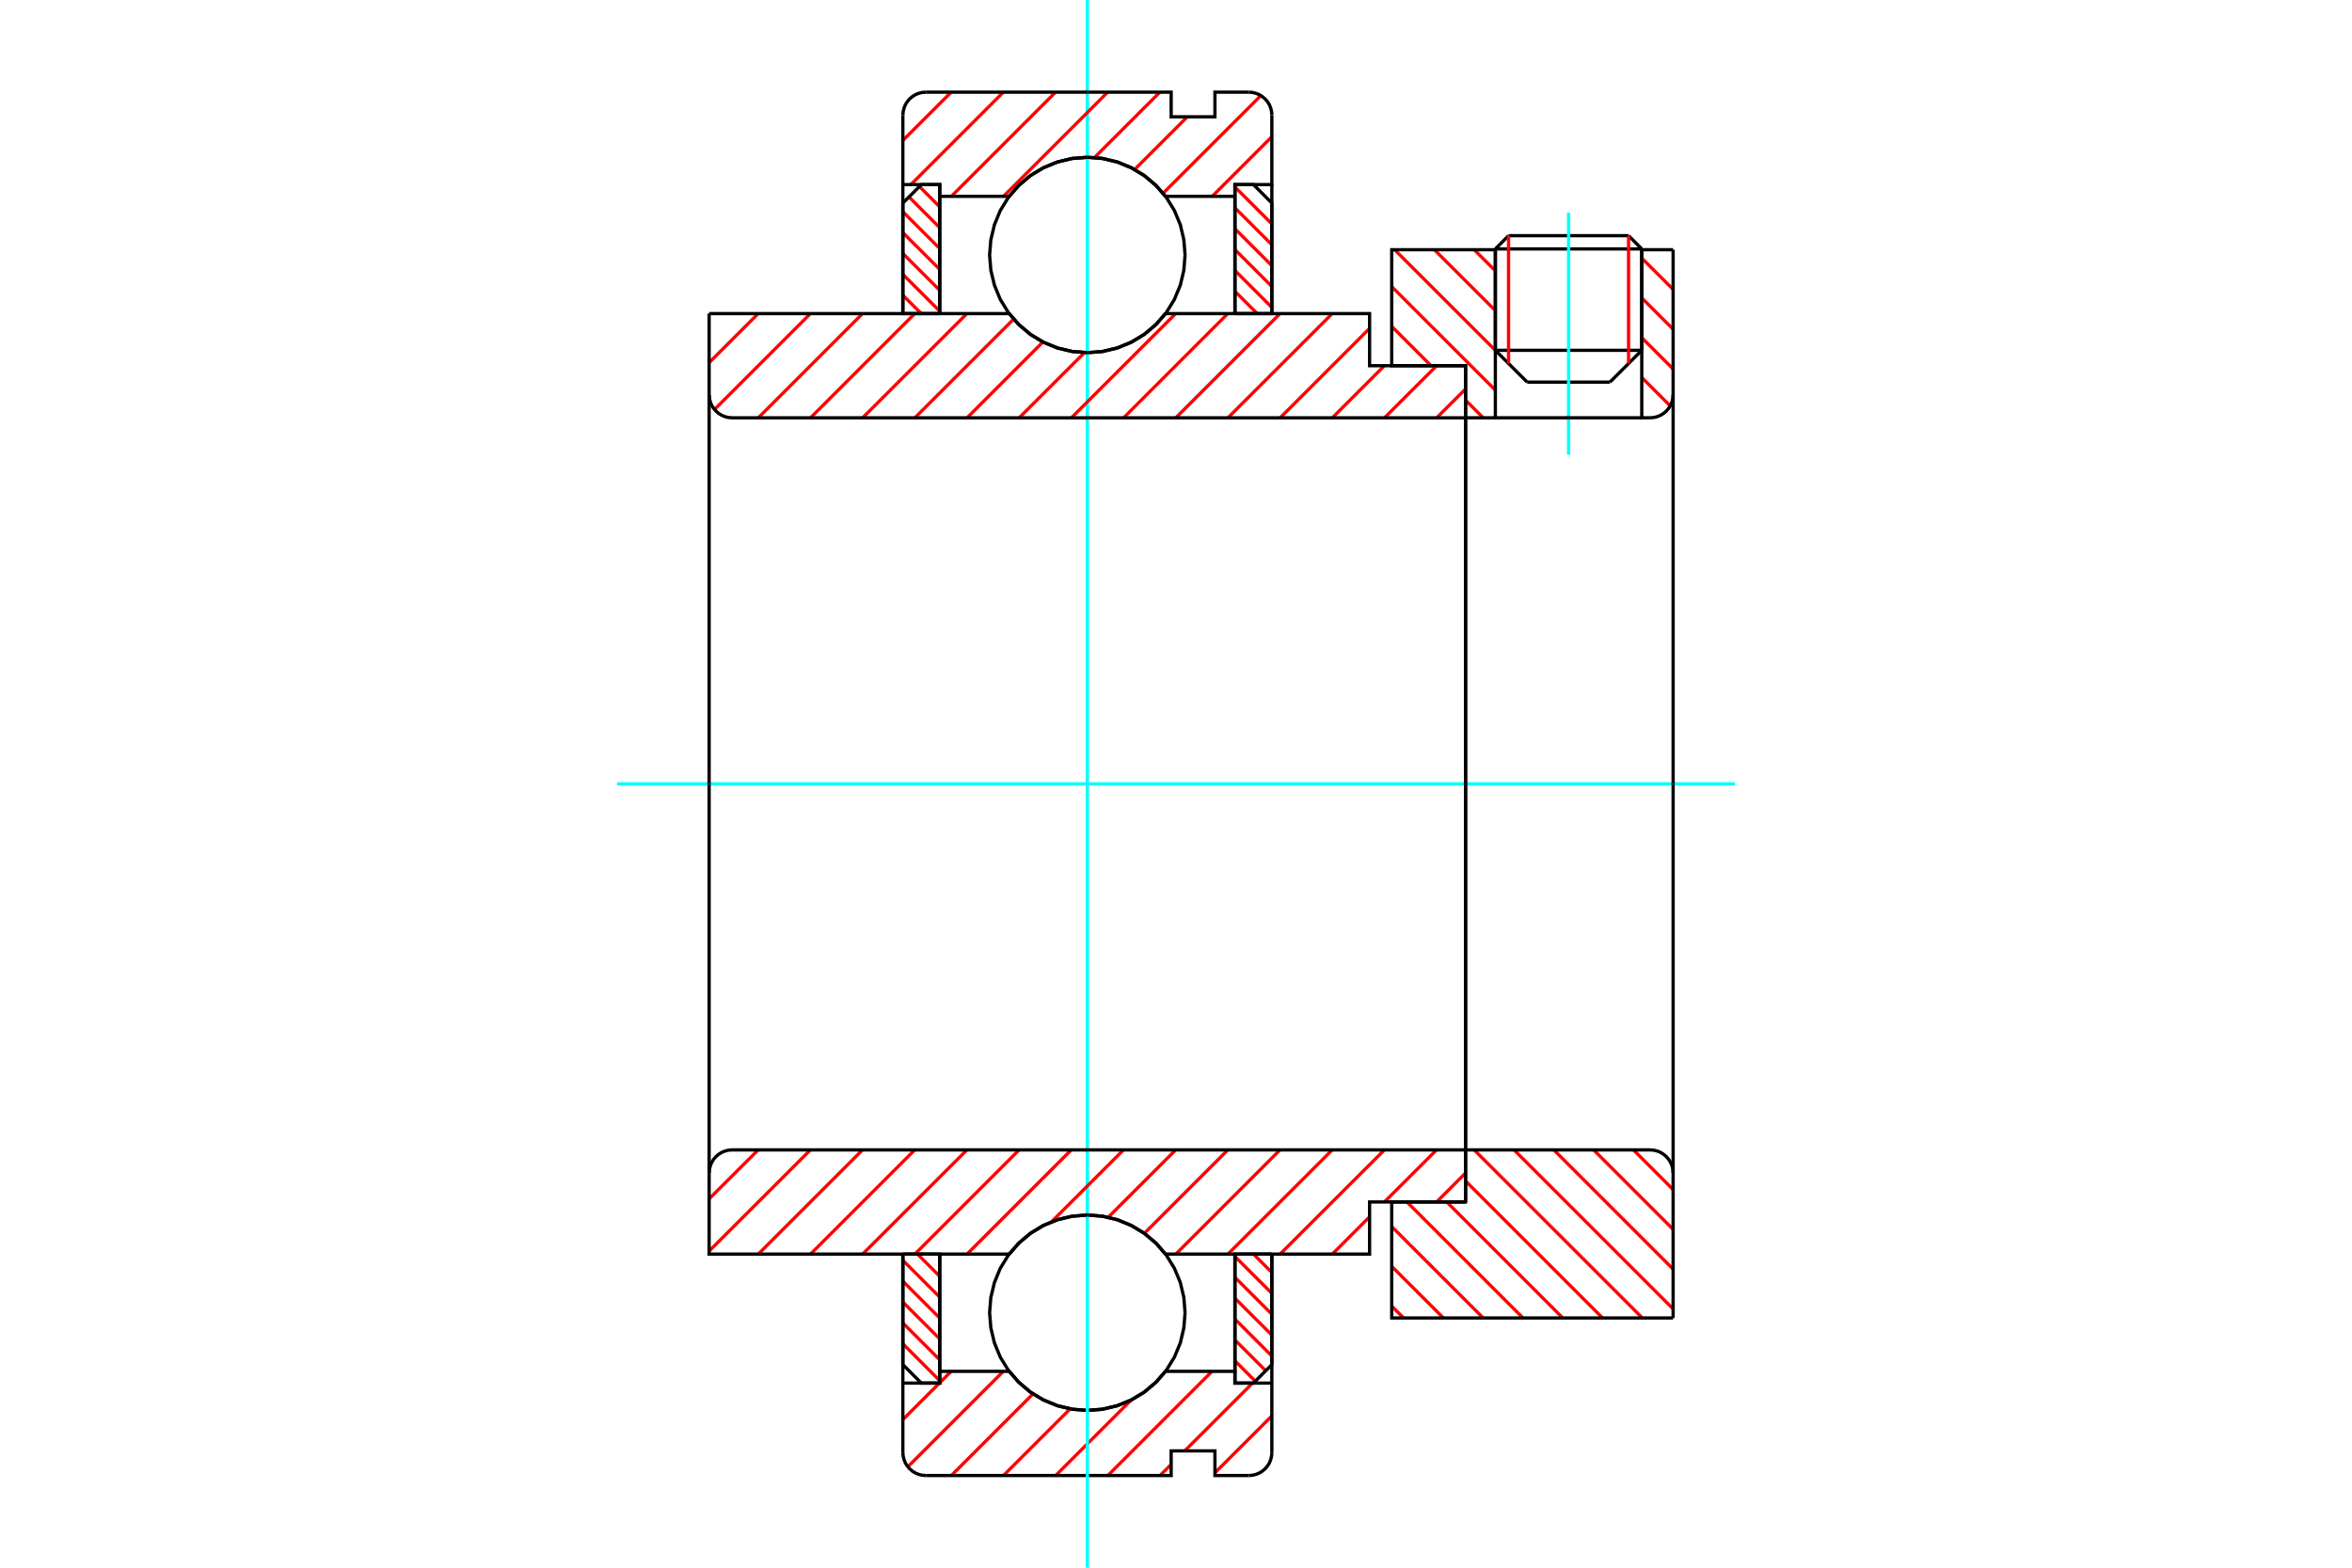 <?xml version="1.0" standalone="no"?>
<!DOCTYPE svg PUBLIC "-//W3C//DTD SVG 1.1//EN"
	"http://www.w3.org/Graphics/SVG/1.1/DTD/svg11.dtd">
<svg xmlns="http://www.w3.org/2000/svg" height="100%" width="100%" viewBox="0 0 36000 24000">
	<rect x="-1800" y="-1200" width="39600" height="26400" style="fill:#FFF"/>
	<g style="fill:none; fill-rule:evenodd" transform="matrix(1 0 0 1 0 0)">
		<g style="fill:none; stroke:#000; stroke-width:50; shape-rendering:geometricPrecision">
			<line x1="25129" y1="3811" x2="22888" y2="3811"/>
			<line x1="23090" y1="3608" x2="24927" y2="3608"/>
			<line x1="22888" y1="5363" x2="25129" y2="5363"/>
			<line x1="24642" y1="5850" x2="23375" y2="5850"/>
			<line x1="23090" y1="3608" x2="22888" y2="3811"/>
			<line x1="25129" y1="3811" x2="24927" y2="3608"/>
			<line x1="24642" y1="5850" x2="25129" y2="5363"/>
			<line x1="22888" y1="5363" x2="23375" y2="5850"/>
			<line x1="22888" y1="3811" x2="22888" y2="5363"/>
			<line x1="25129" y1="5363" x2="25129" y2="3811"/>
		</g>
		<g style="fill:none; stroke:#0FF; stroke-width:50; shape-rendering:geometricPrecision">
			<line x1="24009" y1="6963" x2="24009" y2="3256"/>
		</g>
		<g style="fill:none; stroke:#F00; stroke-width:50; shape-rendering:geometricPrecision">
			<line x1="24927" y1="3608" x2="24927" y2="5565"/>
			<line x1="23090" y1="5565" x2="23090" y2="3608"/>
			<line x1="13819" y1="20572" x2="14384" y2="21137"/>
			<line x1="13819" y1="20253" x2="14384" y2="20818"/>
			<line x1="13819" y1="19933" x2="14384" y2="20498"/>
			<line x1="13819" y1="19614" x2="14384" y2="20179"/>
			<line x1="13819" y1="19294" x2="14384" y2="19859"/>
			<line x1="14043" y1="19199" x2="14384" y2="19540"/>
			<line x1="14363" y1="19199" x2="14384" y2="19220"/>
		</g>
		<g style="fill:none; stroke:#000; stroke-width:50; shape-rendering:geometricPrecision">
			<polyline points="13819,19199 13819,20891 14102,21174 14384,21174 14384,19199 13819,19199"/>
		</g>
		<g style="fill:none; stroke:#0FF; stroke-width:50; shape-rendering:geometricPrecision">
			<line x1="9444" y1="12000" x2="26556" y2="12000"/>
		</g>
		<g style="fill:none; stroke:#F00; stroke-width:50; shape-rendering:geometricPrecision">
			<line x1="13819" y1="4519" x2="14101" y2="4801"/>
			<line x1="13819" y1="4200" x2="14384" y2="4764"/>
			<line x1="13819" y1="3880" x2="14384" y2="4445"/>
			<line x1="13819" y1="3561" x2="14384" y2="4125"/>
			<line x1="13819" y1="3241" x2="14384" y2="3806"/>
			<line x1="13913" y1="3015" x2="14384" y2="3486"/>
			<line x1="14073" y1="2855" x2="14384" y2="3167"/>
			<line x1="14363" y1="2826" x2="14384" y2="2847"/>
		</g>
		<g style="fill:none; stroke:#000; stroke-width:50; shape-rendering:geometricPrecision">
			<polyline points="14384,4801 14384,2826 14102,2826 13819,3109 13819,4801 14384,4801"/>
		</g>
		<g style="fill:none; stroke:#F00; stroke-width:50; shape-rendering:geometricPrecision">
			<line x1="19185" y1="19199" x2="19467" y2="19481"/>
			<line x1="18902" y1="19236" x2="19467" y2="19800"/>
			<line x1="18902" y1="19555" x2="19467" y2="20120"/>
			<line x1="18902" y1="19875" x2="19467" y2="20439"/>
			<line x1="18902" y1="20194" x2="19467" y2="20759"/>
			<line x1="18902" y1="20514" x2="19374" y2="20985"/>
			<line x1="18902" y1="20833" x2="19214" y2="21145"/>
			<line x1="18902" y1="21153" x2="18923" y2="21174"/>
		</g>
		<g style="fill:none; stroke:#000; stroke-width:50; shape-rendering:geometricPrecision">
			<polyline points="19467,19199 19467,20891 19185,21174 18902,21174 18902,19199 19467,19199"/>
		</g>
		<g style="fill:none; stroke:#F00; stroke-width:50; shape-rendering:geometricPrecision">
			<line x1="18902" y1="2863" x2="19467" y2="3428"/>
			<line x1="18902" y1="3182" x2="19467" y2="3747"/>
			<line x1="18902" y1="3502" x2="19467" y2="4067"/>
			<line x1="18902" y1="3821" x2="19467" y2="4386"/>
			<line x1="18902" y1="4141" x2="19467" y2="4706"/>
			<line x1="18902" y1="4460" x2="19243" y2="4801"/>
			<line x1="18902" y1="4780" x2="18923" y2="4801"/>
		</g>
		<g style="fill:none; stroke:#000; stroke-width:50; shape-rendering:geometricPrecision">
			<polyline points="18902,4801 18902,2826 19185,2826 19467,3109 19467,4801 18902,4801"/>
			<polyline points="18139,3904 18120,3670 18066,3441 17976,3224 17853,3024 17701,2846 17522,2693 17322,2571 17105,2481 16877,2426 16643,2408 16409,2426 16181,2481 15964,2571 15764,2693 15586,2846 15433,3024 15310,3224 15221,3441 15166,3670 15147,3904 15166,4138 15221,4366 15310,4583 15433,4783 15586,4961 15764,5114 15964,5236 16181,5326 16409,5381 16643,5399 16877,5381 17105,5326 17322,5236 17522,5114 17701,4961 17853,4783 17976,4583 18066,4366 18120,4138 18139,3904"/>
			<polyline points="18139,20096 18120,19862 18066,19634 17976,19417 17853,19217 17701,19039 17522,18886 17322,18764 17105,18674 16877,18619 16643,18601 16409,18619 16181,18674 15964,18764 15764,18886 15586,19039 15433,19217 15310,19417 15221,19634 15166,19862 15147,20096 15166,20330 15221,20559 15310,20776 15433,20976 15586,21154 15764,21307 15964,21429 16181,21519 16409,21574 16643,21592 16877,21574 17105,21519 17322,21429 17522,21307 17701,21154 17853,20976 17976,20776 18066,20559 18120,20330 18139,20096"/>
		</g>
		<g style="fill:none; stroke:#F00; stroke-width:50; shape-rendering:geometricPrecision">
			<line x1="25001" y1="17604" x2="25609" y2="18212"/>
			<line x1="24392" y1="17604" x2="25609" y2="18821"/>
			<line x1="23783" y1="17604" x2="25609" y2="19430"/>
			<line x1="23174" y1="17604" x2="25609" y2="20039"/>
			<line x1="22564" y1="17604" x2="25138" y2="20177"/>
			<line x1="22432" y1="18080" x2="24529" y2="20177"/>
			<line x1="22144" y1="18401" x2="23920" y2="20177"/>
			<line x1="21535" y1="18401" x2="23311" y2="20177"/>
			<line x1="21302" y1="18778" x2="22702" y2="20177"/>
			<line x1="21302" y1="19387" x2="22093" y2="20177"/>
			<line x1="21302" y1="19996" x2="21484" y2="20177"/>
		</g>
		<g style="fill:none; stroke:#000; stroke-width:50; shape-rendering:geometricPrecision">
			<line x1="25609" y1="12000" x2="25609" y2="20177"/>
			<polyline points="25609,17957 25605,17902 25592,17848 25570,17796 25541,17749 25505,17707 25463,17671 25416,17642 25365,17621 25311,17608 25256,17604 22432,17604 22432,12000"/>
			<polyline points="22432,17604 22432,18401 21302,18401 21302,20177 25609,20177"/>
		</g>
		<g style="fill:none; stroke:#F00; stroke-width:50; shape-rendering:geometricPrecision">
			<line x1="25129" y1="3952" x2="25609" y2="4431"/>
			<line x1="25129" y1="4561" x2="25609" y2="5040"/>
			<line x1="25129" y1="5170" x2="25609" y2="5649"/>
			<line x1="25129" y1="5779" x2="25565" y2="6214"/>
			<line x1="22564" y1="3823" x2="22888" y2="4146"/>
			<line x1="25129" y1="6388" x2="25138" y2="6396"/>
			<line x1="21955" y1="3823" x2="22888" y2="4755"/>
			<line x1="21346" y1="3823" x2="22888" y2="5364"/>
			<line x1="21302" y1="4388" x2="22888" y2="5973"/>
			<line x1="21302" y1="4997" x2="21904" y2="5599"/>
			<line x1="22432" y1="6126" x2="22702" y2="6396"/>
		</g>
		<g style="fill:none; stroke:#000; stroke-width:50; shape-rendering:geometricPrecision">
			<line x1="25609" y1="12000" x2="25609" y2="3823"/>
			<polyline points="25256,6396 25311,6392 25365,6379 25416,6358 25463,6329 25505,6293 25541,6251 25570,6204 25592,6152 25605,6098 25609,6043"/>
			<polyline points="25256,6396 25129,6396 25129,3823"/>
			<polyline points="25129,6396 22888,6396 22888,3823"/>
			<polyline points="22888,6396 22432,6396 22432,12000"/>
			<polyline points="22432,6396 22432,5599 21302,5599 21302,3823 22888,3823"/>
			<line x1="25129" y1="3823" x2="25609" y2="3823"/>
		</g>
		<g style="fill:none; stroke:#F00; stroke-width:50; shape-rendering:geometricPrecision">
			<line x1="19467" y1="21677" x2="18596" y2="22547"/>
			<line x1="19171" y1="21174" x2="18133" y2="22212"/>
			<line x1="17926" y1="22419" x2="17755" y2="22589"/>
			<line x1="18552" y1="20994" x2="16957" y2="22589"/>
			<line x1="17315" y1="21432" x2="16158" y2="22589"/>
			<line x1="16380" y1="21569" x2="15359" y2="22589"/>
			<line x1="15811" y1="21339" x2="14561" y2="22589"/>
			<line x1="15357" y1="20994" x2="13896" y2="22455"/>
			<line x1="14559" y1="20994" x2="14384" y2="21169"/>
			<line x1="14379" y1="21174" x2="13819" y2="21733"/>
		</g>
		<g style="fill:none; stroke:#000; stroke-width:50; shape-rendering:geometricPrecision">
			<polyline points="19467,19199 19467,21174 19467,22236"/>
			<polyline points="19114,22589 19169,22585 19223,22572 19274,22551 19321,22522 19364,22486 19400,22444 19429,22397 19450,22345 19463,22291 19467,22236"/>
			<polyline points="19114,22589 18596,22589 18596,22212 17926,22212 17926,22589 14173,22589"/>
			<polyline points="13819,22236 13824,22291 13837,22345 13858,22397 13887,22444 13923,22486 13965,22522 14012,22551 14063,22572 14117,22585 14173,22589"/>
			<polyline points="13819,22236 13819,21174 14384,21174 14384,20994 14384,19199"/>
			<polyline points="14384,20994 15447,20994 15599,21167 15776,21315 15974,21434 16188,21521 16413,21574 16643,21592 16873,21574 17098,21521 17312,21434 17510,21315 17687,21167 17840,20994 18902,20994 18902,19199"/>
			<polyline points="18902,20994 18902,21174 19467,21174"/>
			<line x1="13819" y1="21174" x2="13819" y2="19199"/>
		</g>
		<g style="fill:none; stroke:#0FF; stroke-width:50; shape-rendering:geometricPrecision">
			<line x1="16643" y1="24000" x2="16643" y2="0"/>
		</g>
		<g style="fill:none; stroke:#F00; stroke-width:50; shape-rendering:geometricPrecision">
			<line x1="19467" y1="2093" x2="18554" y2="3006"/>
			<line x1="19299" y1="1463" x2="17802" y2="2959"/>
			<line x1="18174" y1="1788" x2="17367" y2="2595"/>
			<line x1="17753" y1="1411" x2="16752" y2="2412"/>
			<line x1="16955" y1="1411" x2="15359" y2="3006"/>
			<line x1="16156" y1="1411" x2="14561" y2="3006"/>
			<line x1="15357" y1="1411" x2="13942" y2="2826"/>
			<line x1="14559" y1="1411" x2="13819" y2="2150"/>
		</g>
		<g style="fill:none; stroke:#000; stroke-width:50; shape-rendering:geometricPrecision">
			<polyline points="13819,4801 13819,2826 13819,1764"/>
			<polyline points="14173,1411 14117,1415 14063,1428 14012,1449 13965,1478 13923,1514 13887,1556 13858,1603 13837,1655 13824,1709 13819,1764"/>
			<polyline points="14173,1411 17926,1411 17926,1788 18596,1788 18596,1411 19114,1411"/>
			<polyline points="19467,1764 19463,1709 19450,1655 19429,1603 19400,1556 19364,1514 19321,1478 19274,1449 19223,1428 19169,1415 19114,1411"/>
			<polyline points="19467,1764 19467,2826 18902,2826 18902,3006 18902,4801"/>
			<polyline points="18902,3006 17840,3006 17687,2833 17510,2685 17312,2566 17098,2479 16873,2426 16643,2408 16413,2426 16188,2479 15974,2566 15776,2685 15599,2833 15447,3006 14384,3006 14384,4801"/>
			<polyline points="14384,3006 14384,2826 13819,2826"/>
			<line x1="19467" y1="2826" x2="19467" y2="4801"/>
		</g>
		<g style="fill:none; stroke:#F00; stroke-width:50; shape-rendering:geometricPrecision">
			<line x1="22432" y1="17958" x2="21989" y2="18401"/>
			<line x1="21988" y1="17604" x2="21190" y2="18401"/>
			<line x1="20963" y1="18628" x2="20393" y2="19199"/>
			<line x1="21190" y1="17604" x2="19594" y2="19199"/>
			<line x1="20391" y1="17604" x2="18795" y2="19199"/>
			<line x1="19592" y1="17604" x2="17997" y2="19199"/>
			<line x1="18793" y1="17604" x2="17515" y2="18882"/>
			<line x1="17995" y1="17604" x2="16962" y2="18636"/>
			<line x1="17196" y1="17604" x2="16093" y2="18706"/>
			<line x1="16397" y1="17604" x2="14802" y2="19199"/>
			<line x1="15598" y1="17604" x2="14003" y2="19199"/>
			<line x1="14800" y1="17604" x2="13204" y2="19199"/>
			<line x1="14001" y1="17604" x2="12406" y2="19199"/>
			<line x1="13202" y1="17604" x2="11607" y2="19199"/>
			<line x1="12404" y1="17604" x2="10854" y2="19153"/>
			<line x1="11605" y1="17604" x2="10854" y2="18354"/>
		</g>
		<g style="fill:none; stroke:#000; stroke-width:50; shape-rendering:geometricPrecision">
			<line x1="22432" y1="12000" x2="22432" y2="18401"/>
			<polyline points="22432,17604 11208,17604 11152,17608 11098,17621 11047,17642 11000,17671 10958,17707 10922,17749 10893,17796 10872,17848 10859,17902 10854,17957 10854,19199 11419,19199 15447,19199"/>
			<polyline points="17840,19199 17687,19026 17510,18878 17312,18759 17098,18672 16873,18619 16643,18601 16413,18619 16188,18672 15974,18759 15776,18878 15599,19026 15447,19199"/>
			<polyline points="17840,19199 20963,19199 20963,18401 22432,18401"/>
			<line x1="10854" y1="12000" x2="10854" y2="17957"/>
		</g>
		<g style="fill:none; stroke:#F00; stroke-width:50; shape-rendering:geometricPrecision">
			<line x1="22432" y1="5955" x2="21990" y2="6396"/>
			<line x1="21989" y1="5599" x2="21191" y2="6396"/>
			<line x1="21190" y1="5599" x2="20393" y2="6396"/>
			<line x1="20963" y1="5027" x2="19594" y2="6396"/>
			<line x1="20391" y1="4801" x2="18795" y2="6396"/>
			<line x1="19592" y1="4801" x2="17997" y2="6396"/>
			<line x1="18793" y1="4801" x2="17198" y2="6396"/>
			<line x1="17995" y1="4801" x2="16399" y2="6396"/>
			<line x1="16599" y1="5398" x2="15600" y2="6396"/>
			<line x1="15963" y1="5235" x2="14802" y2="6396"/>
			<line x1="15515" y1="4885" x2="14003" y2="6396"/>
			<line x1="14800" y1="4801" x2="13204" y2="6396"/>
			<line x1="14001" y1="4801" x2="12406" y2="6396"/>
			<line x1="13202" y1="4801" x2="11607" y2="6396"/>
			<line x1="12404" y1="4801" x2="10936" y2="6269"/>
			<line x1="11605" y1="4801" x2="10854" y2="5552"/>
		</g>
		<g style="fill:none; stroke:#000; stroke-width:50; shape-rendering:geometricPrecision">
			<line x1="10854" y1="12000" x2="10854" y2="4801"/>
			<polyline points="10854,6043 10859,6098 10872,6152 10893,6204 10922,6251 10958,6293 11000,6329 11047,6358 11098,6379 11152,6392 11208,6396 22432,6396 22432,5599 20963,5599 20963,4801 17840,4801"/>
			<polyline points="15447,4801 15599,4974 15776,5122 15974,5241 16188,5328 16413,5381 16643,5399 16873,5381 17098,5328 17312,5241 17510,5122 17687,4974 17840,4801"/>
			<polyline points="15447,4801 11419,4801 10854,4801"/>
			<line x1="22432" y1="12000" x2="22432" y2="6396"/>
		</g>
	</g>
</svg>
